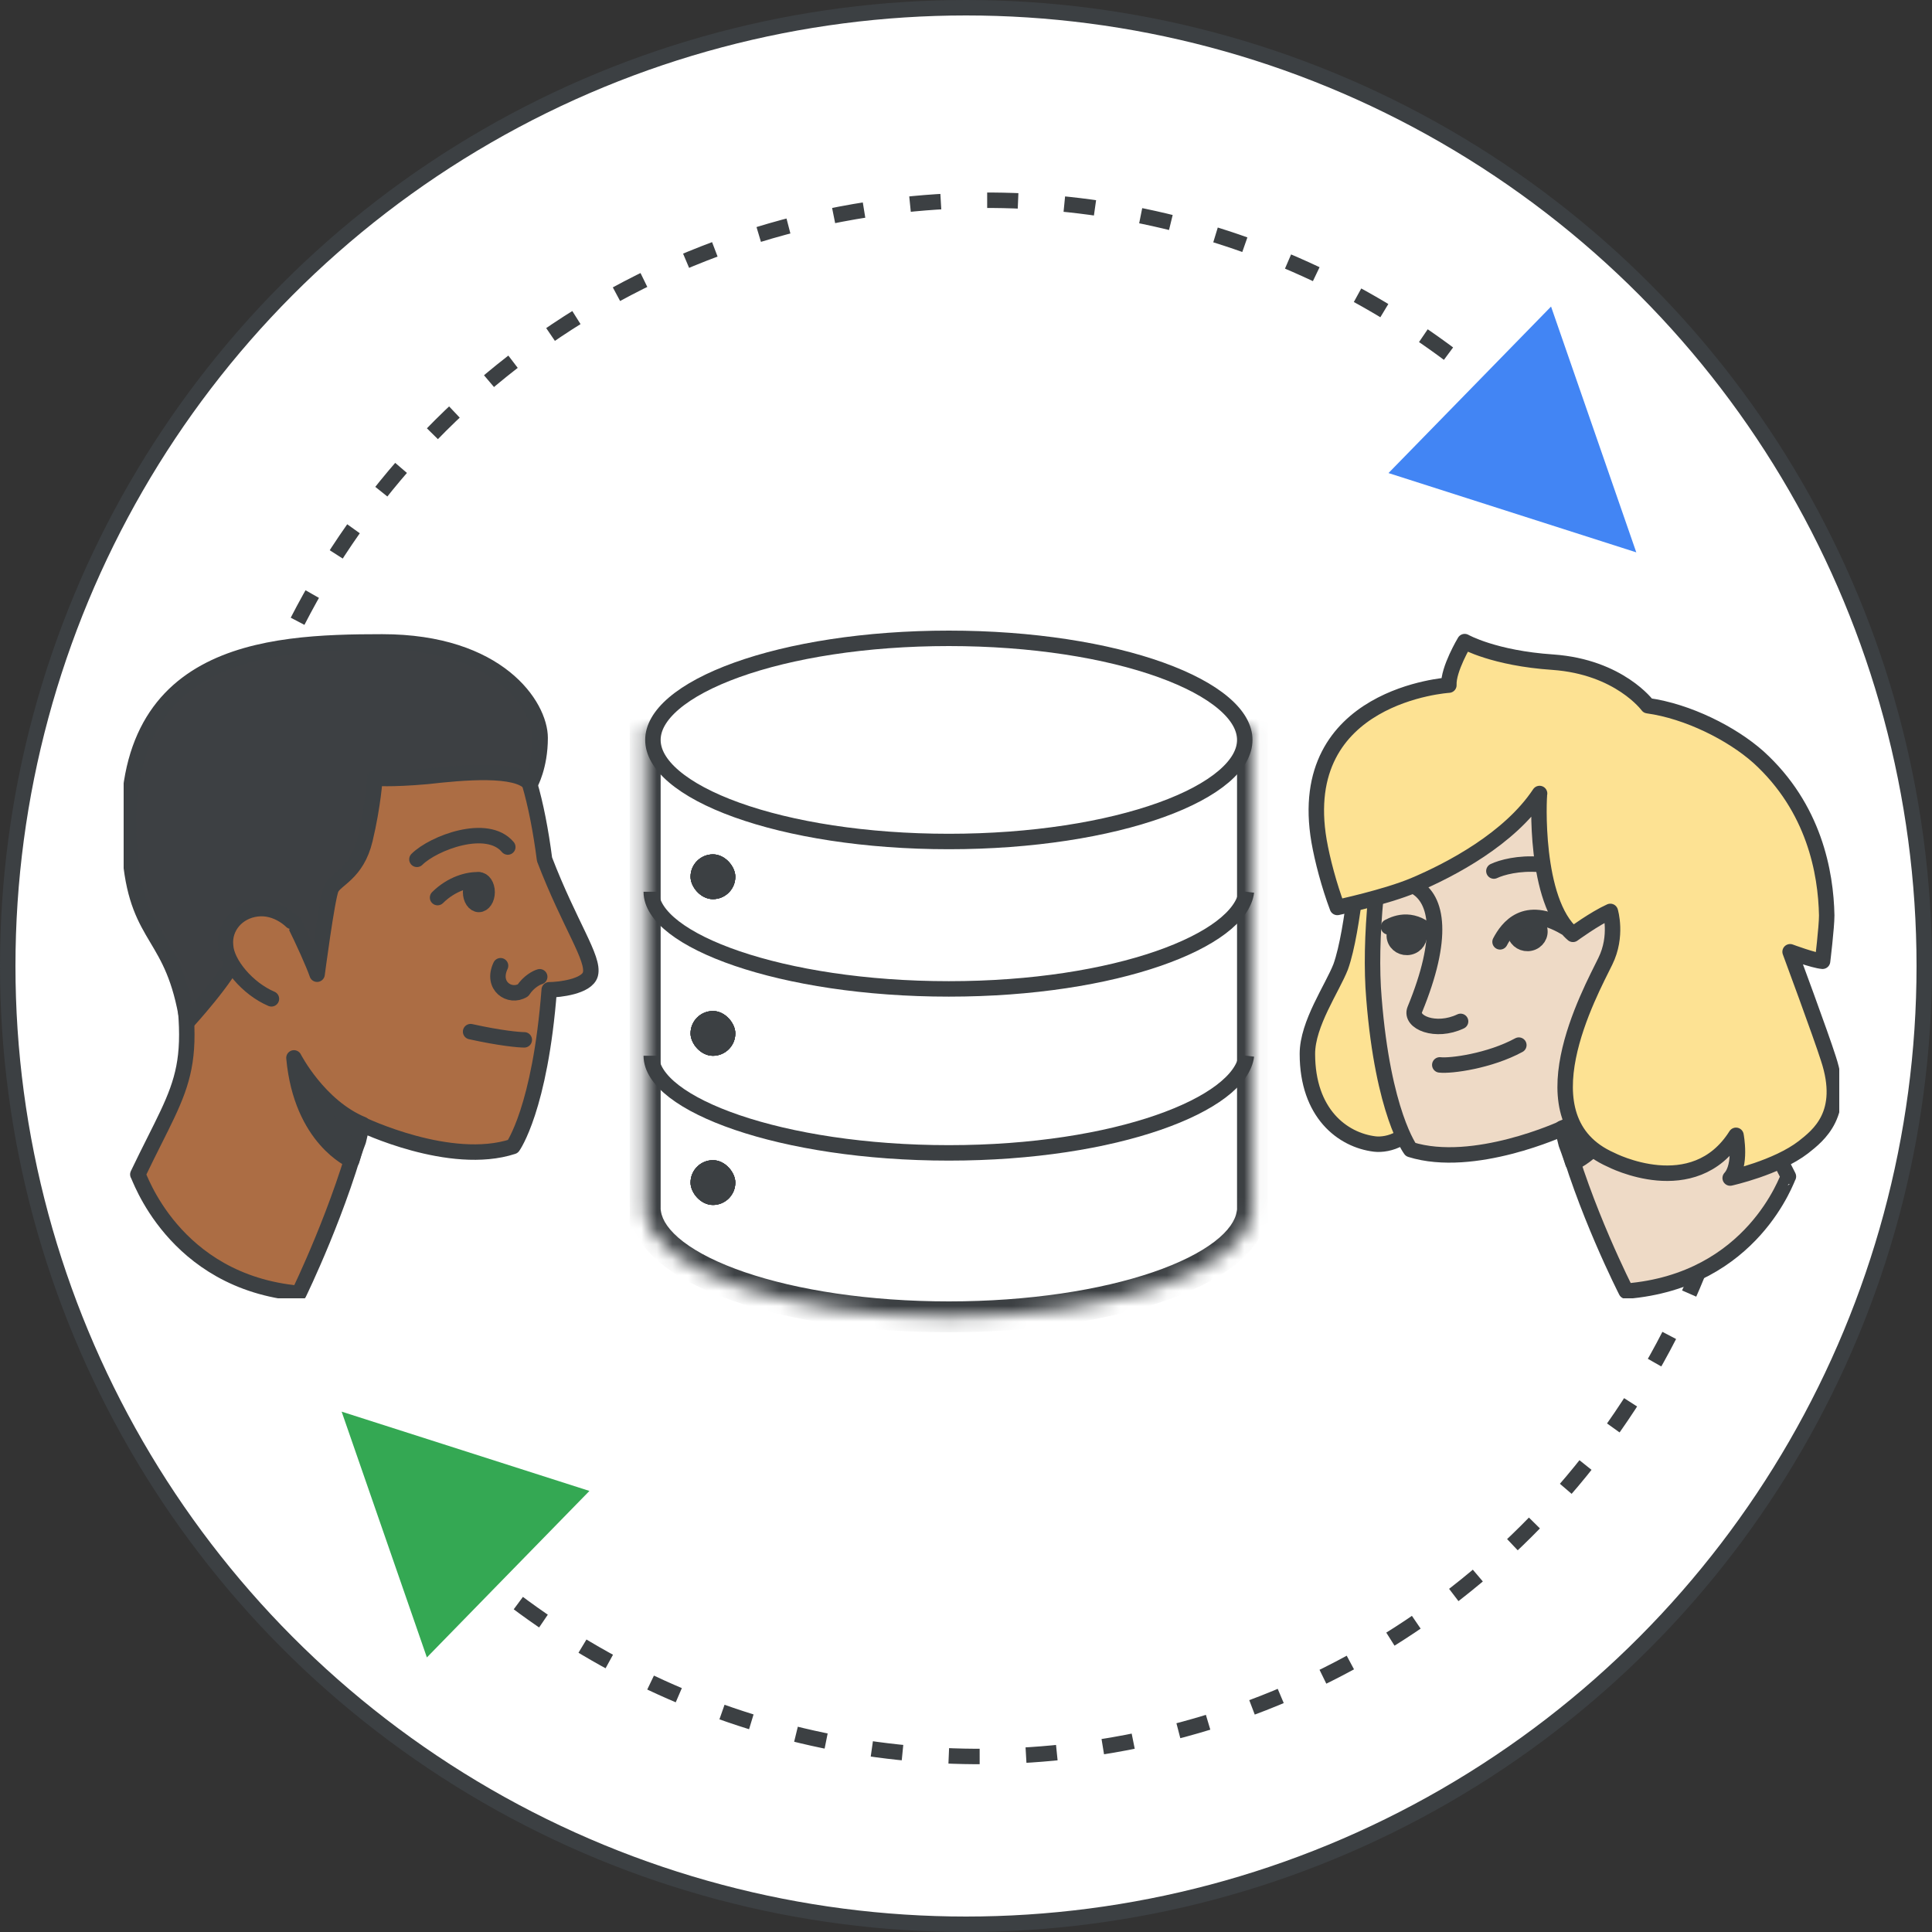 <svg width="125" height="125" viewBox="0 0 125 125" fill="none" xmlns="http://www.w3.org/2000/svg">
<rect x="0" y="0" width="125" height="125" fill="#333333" stroke="none"/>
<g id="set-up-shared-drives-for-your-organization-circle-graphic" clip-path="url(#clip0_1278_717)">
<circle id="background" cx="62.5" cy="62.5" r="62" fill="white" stroke="#3C4043"/>
<g id="arrows">
<path id="Stroke 4" d="M97.573 26.062C86.778 16.212 71.785 11.153 56.216 13.542C36.272 16.602 20.894 31.041 15.673 49.243" stroke="#3C4043" stroke-dasharray="2 3"/>
<path id="Fill 8" fill-rule="evenodd" clip-rule="evenodd" d="M96.076 24.215L89.835 30.607L105.867 35.737L100.353 19.834L96.076 24.215Z" fill="#4285F4"/>
<path id="Stroke 10" d="M29.68 100.539C40.475 110.389 55.468 115.448 71.037 113.059C90.981 109.998 106.359 95.56 111.58 77.358" stroke="#3C4043" stroke-dasharray="2 3"/>
<path id="Fill 14" fill-rule="evenodd" clip-rule="evenodd" d="M31.895 102.854L38.136 96.463L22.104 91.333L27.619 107.236L31.895 102.854Z" fill="#34A853"/>
</g>
<g id="Person 8" clip-path="url(#clip1_1278_717)">
<path id="Vector" d="M101.245 59.994C98.653 58.473 97.531 60.035 97.053 60.937" stroke="#3C4043" stroke-linecap="round" stroke-linejoin="round"/>
<path id="Vector_2" d="M99.011 61.022C98.577 61.12 98.141 60.865 98.039 60.452C97.936 60.039 98.205 59.626 98.639 59.528C99.073 59.43 99.508 59.686 99.611 60.098C99.713 60.511 99.445 60.925 99.011 61.022Z" fill="#3C4043" stroke="#3C4043"/>
<path id="Vector_3" d="M86.742 62.551C86.203 63.933 84.588 66.237 84.588 68.182C84.588 72.021 86.849 73.762 88.949 74.018C89.811 74.12 91.426 73.659 91.641 72.021C91.857 70.383 92.072 54.361 92.072 54.361H88.088C87.98 54.412 87.603 60.145 86.742 62.551Z" fill="#FDE293" stroke="#3C4043" stroke-miterlimit="10" stroke-linecap="round" stroke-linejoin="round"/>
<path id="Vector_4" d="M105.21 83.539C105.21 83.539 102.464 78.164 101.118 72.994C101.118 72.994 95.356 75.656 91.264 74.376C91.264 74.376 89.487 72.021 88.895 64.599C88.572 60.862 89.11 55.18 90.187 51.699C91.371 47.757 95.41 45.095 102.033 46.068C111.025 47.348 115.171 52.057 113.502 60.196C111.564 69.871 112.587 69.871 115.71 76.117C115.656 76.117 113.448 82.874 105.21 83.539Z" fill="#EEDAC6" stroke="#3C4043" stroke-miterlimit="10" stroke-linecap="round" stroke-linejoin="round"/>
<path id="Vector_5" d="M106.072 60.299C106.072 60.299 106.88 59.326 108.011 59.48C109.141 59.633 109.895 60.708 109.788 61.886C109.734 63.063 108.549 64.701 107.203 65.367" stroke="#3C4043" stroke-miterlimit="10" stroke-linecap="round" stroke-linejoin="round"/>
<path id="Vector_6" d="M101.764 75.246C101.764 75.246 105.049 73.915 105.533 68.847C105.533 68.847 103.918 71.868 101.064 72.994C101.064 72.994 101.226 73.557 101.333 74.018C101.549 74.581 101.764 75.246 101.764 75.246Z" fill="#3C4043" stroke="#3C4043" stroke-miterlimit="10" stroke-linecap="round" stroke-linejoin="round"/>
<path id="Vector_7" d="M101.77 60.452C101.77 60.452 103.165 59.429 104.188 58.968C104.188 58.968 104.673 60.555 103.865 62.193C102.896 64.189 98.319 72.431 104.242 75.042C104.242 75.042 109.573 77.806 112.319 73.455C112.319 73.455 112.696 75.4 111.942 76.219C111.942 76.219 114.957 75.554 116.68 74.223C117.649 73.455 119.48 72.073 118.296 68.489C117.811 66.954 115.819 61.579 115.819 61.579C115.819 61.579 117.326 62.142 117.919 62.193C117.919 62.193 118.188 59.992 118.188 59.224C118.134 56.46 117.38 52.262 113.773 48.986C112.049 47.45 109.196 46.017 106.611 45.658C106.611 45.658 104.78 43.15 100.473 42.843C96.65 42.587 94.765 41.512 94.765 41.512C94.765 41.512 93.688 43.304 93.742 44.327C93.742 44.327 83.726 44.942 85.342 54.412C85.557 55.641 85.988 57.279 86.526 58.712C86.526 58.712 89.65 58.047 91.48 57.279C93.903 56.255 97.672 54.258 99.611 51.34C99.557 51.545 99.239 58.302 101.77 60.452Z" fill="#FDE293" stroke="#3C4043" stroke-miterlimit="10" stroke-linecap="round" stroke-linejoin="round"/>
<path id="Vector_8" d="M101.245 59.994C98.653 58.473 97.531 60.035 97.053 60.937" stroke="#3C4043" stroke-linecap="round" stroke-linejoin="round"/>
<path id="Vector_9" d="M99.011 61.022C98.577 61.12 98.141 60.865 98.039 60.452C97.936 60.039 98.205 59.626 98.639 59.528C99.073 59.43 99.508 59.686 99.611 60.098C99.713 60.511 99.445 60.925 99.011 61.022Z" fill="#3C4043" stroke="#3C4043"/>
<path id="Vector_10" d="M91.203 61.278C90.769 61.376 90.334 61.121 90.231 60.708C90.128 60.295 90.397 59.882 90.831 59.784C91.265 59.686 91.7 59.942 91.803 60.354C91.906 60.767 91.637 61.181 91.203 61.278Z" fill="#3C4043" stroke="#3C4043"/>
<path id="Vector_11" d="M92.711 60.532C91.488 59.258 90.373 59.684 89.835 59.969" stroke="#3C4043" stroke-linecap="round" stroke-linejoin="round"/>
<path id="Vector_12" d="M94.5 66.083C92.885 66.851 91.199 66.139 91.538 65.316C93.456 60.653 93.018 58.165 91.538 57.354" stroke="#3C4043" stroke-linecap="round" stroke-linejoin="round"/>
<path id="Vector_13" d="M96.654 56.357C97.153 56.12 98.261 55.816 99.615 55.929" stroke="#3C4043" stroke-linecap="round" stroke-linejoin="round"/>
<path id="Vector_14" d="M98.269 67.619C96.385 68.643 93.872 68.984 93.154 68.899" stroke="#3C4043" stroke-linecap="round" stroke-linejoin="round"/>
</g>
<g id="Person 2" clip-path="url(#clip2_1278_717)">
<path id="Vector_15" d="M23.402 72.746C22.066 78.107 19.34 83.681 19.34 83.681C11.163 82.938 8.971 75.931 8.918 75.984C12.018 69.507 13.034 69.507 11.109 59.474C9.452 51.033 13.568 46.149 22.494 44.822C29.068 43.813 33.077 46.574 34.252 50.662C34.664 52.051 34.996 53.778 35.231 55.599C36.862 59.846 38.466 62.022 38.199 63.031C37.985 63.838 36.156 64.039 35.535 64.039C34.947 71.737 33.184 74.179 33.184 74.179C29.121 75.506 23.402 72.746 23.402 72.746Z" fill="#AC6D44" stroke="#3C4043" stroke-miterlimit="10" stroke-linecap="round" stroke-linejoin="round"/>
<path id="Vector_16" d="M22.76 75.082C22.76 75.082 19.5 73.701 19.019 68.446C19.019 68.446 20.622 71.578 23.455 72.746C23.455 72.746 23.294 73.33 23.188 73.808C22.974 74.338 22.76 75.082 22.76 75.082Z" fill="#3C4043" stroke="#3C4043" stroke-miterlimit="10" stroke-linecap="round" stroke-linejoin="round"/>
<path id="Vector_17" d="M12.124 66.11C12.124 66.11 14.797 63.19 15.331 61.757C15.759 60.748 17.469 59.898 18.378 59.58C18.699 59.474 19.019 59.58 19.126 59.898C19.554 60.748 20.302 62.394 20.516 63.031C20.516 63.031 21.157 58.147 21.424 57.51C21.692 56.873 23.081 56.554 23.616 54.324C24.15 52.095 24.257 50.343 24.257 50.343C24.257 50.343 25.219 50.449 27.624 50.237C29.976 49.971 33.45 49.653 34.306 50.715C34.306 50.715 34.947 49.6 34.947 47.742C34.947 45.671 32.264 41.531 24.728 41.531C17.192 41.531 7.101 42.062 8.437 55.599C8.96 60.907 11.216 60.376 12.124 66.11Z" fill="#3D4043" stroke="#3C4043" stroke-miterlimit="10" stroke-linecap="round" stroke-linejoin="round"/>
<path id="Vector_18" d="M18.859 59.61C18.859 59.61 17.932 58.648 16.634 58.8C15.336 58.952 14.471 60.016 14.595 61.18C14.657 62.345 16.016 63.965 17.561 64.624" fill="#AC6D44"/>
<path id="Vector_19" d="M18.859 59.61C18.859 59.61 17.932 58.648 16.634 58.8C15.336 58.952 14.471 60.016 14.595 61.18C14.657 62.345 16.016 63.965 17.561 64.624" stroke="#3C4043" stroke-miterlimit="10" stroke-linecap="round" stroke-linejoin="round"/>
<path id="Vector_20" d="M32.854 54.803C31.518 53.21 28.044 54.537 26.975 55.599" stroke="#3C4043" stroke-linecap="round" stroke-linejoin="round"/>
<path id="Vector_21" d="M28.311 58.074C29.225 57.166 30.325 56.884 30.983 56.926" stroke="#3C4043" stroke-linecap="round" stroke-linejoin="round"/>
<path id="Vector_22" d="M30.983 58.519C31.278 58.519 31.517 58.162 31.517 57.722C31.517 57.282 31.278 56.926 30.983 56.926C30.688 56.926 30.448 57.282 30.448 57.722C30.448 58.162 30.688 58.519 30.983 58.519Z" fill="#3C4043" stroke="#3C4043"/>
<path id="Vector_23" d="M30.448 66.747C32.372 67.172 33.566 67.278 33.922 67.278" stroke="#3C4043" stroke-linecap="round" stroke-linejoin="round"/>
<path id="Vector_24" d="M32.386 62.483C31.764 63.801 32.989 64.597 33.838 64.073C34.21 63.511 34.713 63.255 34.919 63.197" stroke="#3C4043" stroke-linecap="round" stroke-linejoin="round"/>
</g>
<g id="server">
<g id="Union">
<mask id="path-30-inside-1_1278_717" fill="white">
<path fill-rule="evenodd" clip-rule="evenodd" d="M81.036 47.087H41.744V78.097C41.744 78.107 41.744 78.117 41.744 78.127C41.744 78.138 41.744 78.148 41.744 78.158V78.52H41.774C42.34 82.244 50.906 85.2 61.39 85.2C71.874 85.2 80.44 82.244 81.006 78.52H81.036V47.087Z"/>
</mask>
<path fill-rule="evenodd" clip-rule="evenodd" d="M81.036 47.087H41.744V78.097C41.744 78.107 41.744 78.117 41.744 78.127C41.744 78.138 41.744 78.148 41.744 78.158V78.52H41.774C42.34 82.244 50.906 85.2 61.39 85.2C71.874 85.2 80.44 82.244 81.006 78.52H81.036V47.087Z" fill="white"/>
<path d="M41.744 47.087V46.087H40.744V47.087H41.744ZM81.036 47.087H82.036V46.087H81.036V47.087ZM41.744 78.097L42.744 78.109V78.097H41.744ZM41.744 78.158H42.744L42.744 78.146L41.744 78.158ZM41.744 78.52H40.744V79.52H41.744V78.52ZM41.774 78.52L42.763 78.37L42.633 77.52H41.774V78.52ZM81.006 78.52V77.52H80.147L80.018 78.37L81.006 78.52ZM81.036 78.52V79.52H82.036V78.52H81.036ZM41.744 48.087H81.036V46.087H41.744V48.087ZM42.744 78.097V47.087H40.744V78.097H42.744ZM42.744 78.127C42.744 78.121 42.744 78.115 42.744 78.109L40.744 78.085C40.744 78.099 40.744 78.113 40.744 78.127H42.744ZM42.744 78.146C42.744 78.14 42.744 78.134 42.744 78.127H40.744C40.744 78.142 40.744 78.156 40.744 78.17L42.744 78.146ZM42.744 78.52V78.158H40.744V78.52H42.744ZM41.774 77.52H41.744V79.52H41.774V77.52ZM61.39 84.2C56.231 84.2 51.582 83.471 48.186 82.31C46.486 81.729 45.143 81.053 44.211 80.341C43.269 79.62 42.849 78.942 42.763 78.37L40.785 78.671C40.981 79.961 41.845 81.049 42.996 81.929C44.157 82.818 45.717 83.58 47.539 84.203C51.189 85.451 56.065 86.2 61.39 86.2V84.2ZM80.018 78.37C79.931 78.942 79.511 79.62 78.569 80.341C77.637 81.053 76.294 81.729 74.594 82.31C71.198 83.471 66.549 84.2 61.39 84.2V86.2C66.715 86.2 71.591 85.451 75.241 84.203C77.063 83.58 78.623 82.818 79.784 81.929C80.935 81.049 81.799 79.961 81.995 78.671L80.018 78.37ZM81.036 77.52H81.006V79.52H81.036V77.52ZM80.036 47.087V78.52H82.036V47.087H80.036Z" fill="#3C4043" mask="url(#path-30-inside-1_1278_717)"/>
</g>
<path id="Ellipse 41" d="M80.643 68.305C80.25 71.448 72.24 74.591 61.39 74.591C50.54 74.591 42.137 71.448 42.137 68.305" stroke="#3C4043"/>
<path id="Ellipse 42" d="M80.643 57.696C80.25 60.839 72.24 63.982 61.39 63.982C50.54 63.982 42.137 60.839 42.137 57.696" stroke="#3C4043"/>
<path id="Ellipse 40" d="M80.536 47.873C80.536 48.647 80.102 49.45 79.168 50.245C78.236 51.038 76.859 51.775 75.113 52.403C71.625 53.659 66.773 54.445 61.39 54.445C56.007 54.445 51.156 53.659 47.668 52.403C45.922 51.775 44.544 51.038 43.612 50.245C42.678 49.45 42.244 48.647 42.244 47.873C42.244 47.099 42.678 46.295 43.612 45.5C44.544 44.707 45.922 43.971 47.668 43.342C51.156 42.086 56.007 41.3 61.39 41.3C66.773 41.3 71.625 42.086 75.113 43.342C76.859 43.971 78.236 44.707 79.168 45.5C80.102 46.295 80.536 47.099 80.536 47.873Z" fill="white" stroke="#3C4043"/>
<g id="Rectangle 57">
<rect x="44.679" y="55.278" width="2.896" height="2.896" rx="1.448" fill="#3C4043"/>
<rect x="44.679" y="55.278" width="2.896" height="2.896" rx="1.448" fill="#3C4043"/>
<rect x="44.679" y="55.278" width="2.896" height="2.896" rx="1.448" fill="#3C4043"/>
<rect x="44.679" y="55.278" width="2.896" height="2.896" rx="1.448" fill="#3C4043"/>
</g>
<g id="Rectangle 58">
<rect x="44.679" y="65.413" width="2.896" height="2.896" rx="1.448" fill="#3C4043"/>
<rect x="44.679" y="65.413" width="2.896" height="2.896" rx="1.448" fill="#3C4043"/>
<rect x="44.679" y="65.413" width="2.896" height="2.896" rx="1.448" fill="#3C4043"/>
<rect x="44.679" y="65.413" width="2.896" height="2.896" rx="1.448" fill="#3C4043"/>
</g>
<g id="Rectangle 59">
<rect x="44.679" y="75.065" width="2.896" height="2.896" rx="1.448" fill="#3C4043"/>
<rect x="44.679" y="75.065" width="2.896" height="2.896" rx="1.448" fill="#3C4043"/>
<rect x="44.679" y="75.065" width="2.896" height="2.896" rx="1.448" fill="#3C4043"/>
<rect x="44.679" y="75.065" width="2.896" height="2.896" rx="1.448" fill="#3C4043"/>
</g>
</g>
</g>
<defs>
<clipPath id="clip0_1278_717">
<rect width="125" height="125" fill="white"/>
</clipPath>
<clipPath id="clip1_1278_717">
<rect width="35" height="43" fill="white" transform="matrix(-1 0 0 1 119 41)"/>
</clipPath>
<clipPath id="clip2_1278_717">
<rect width="31" height="43" fill="white" transform="translate(8 41)"/>
</clipPath>
</defs>
</svg>
